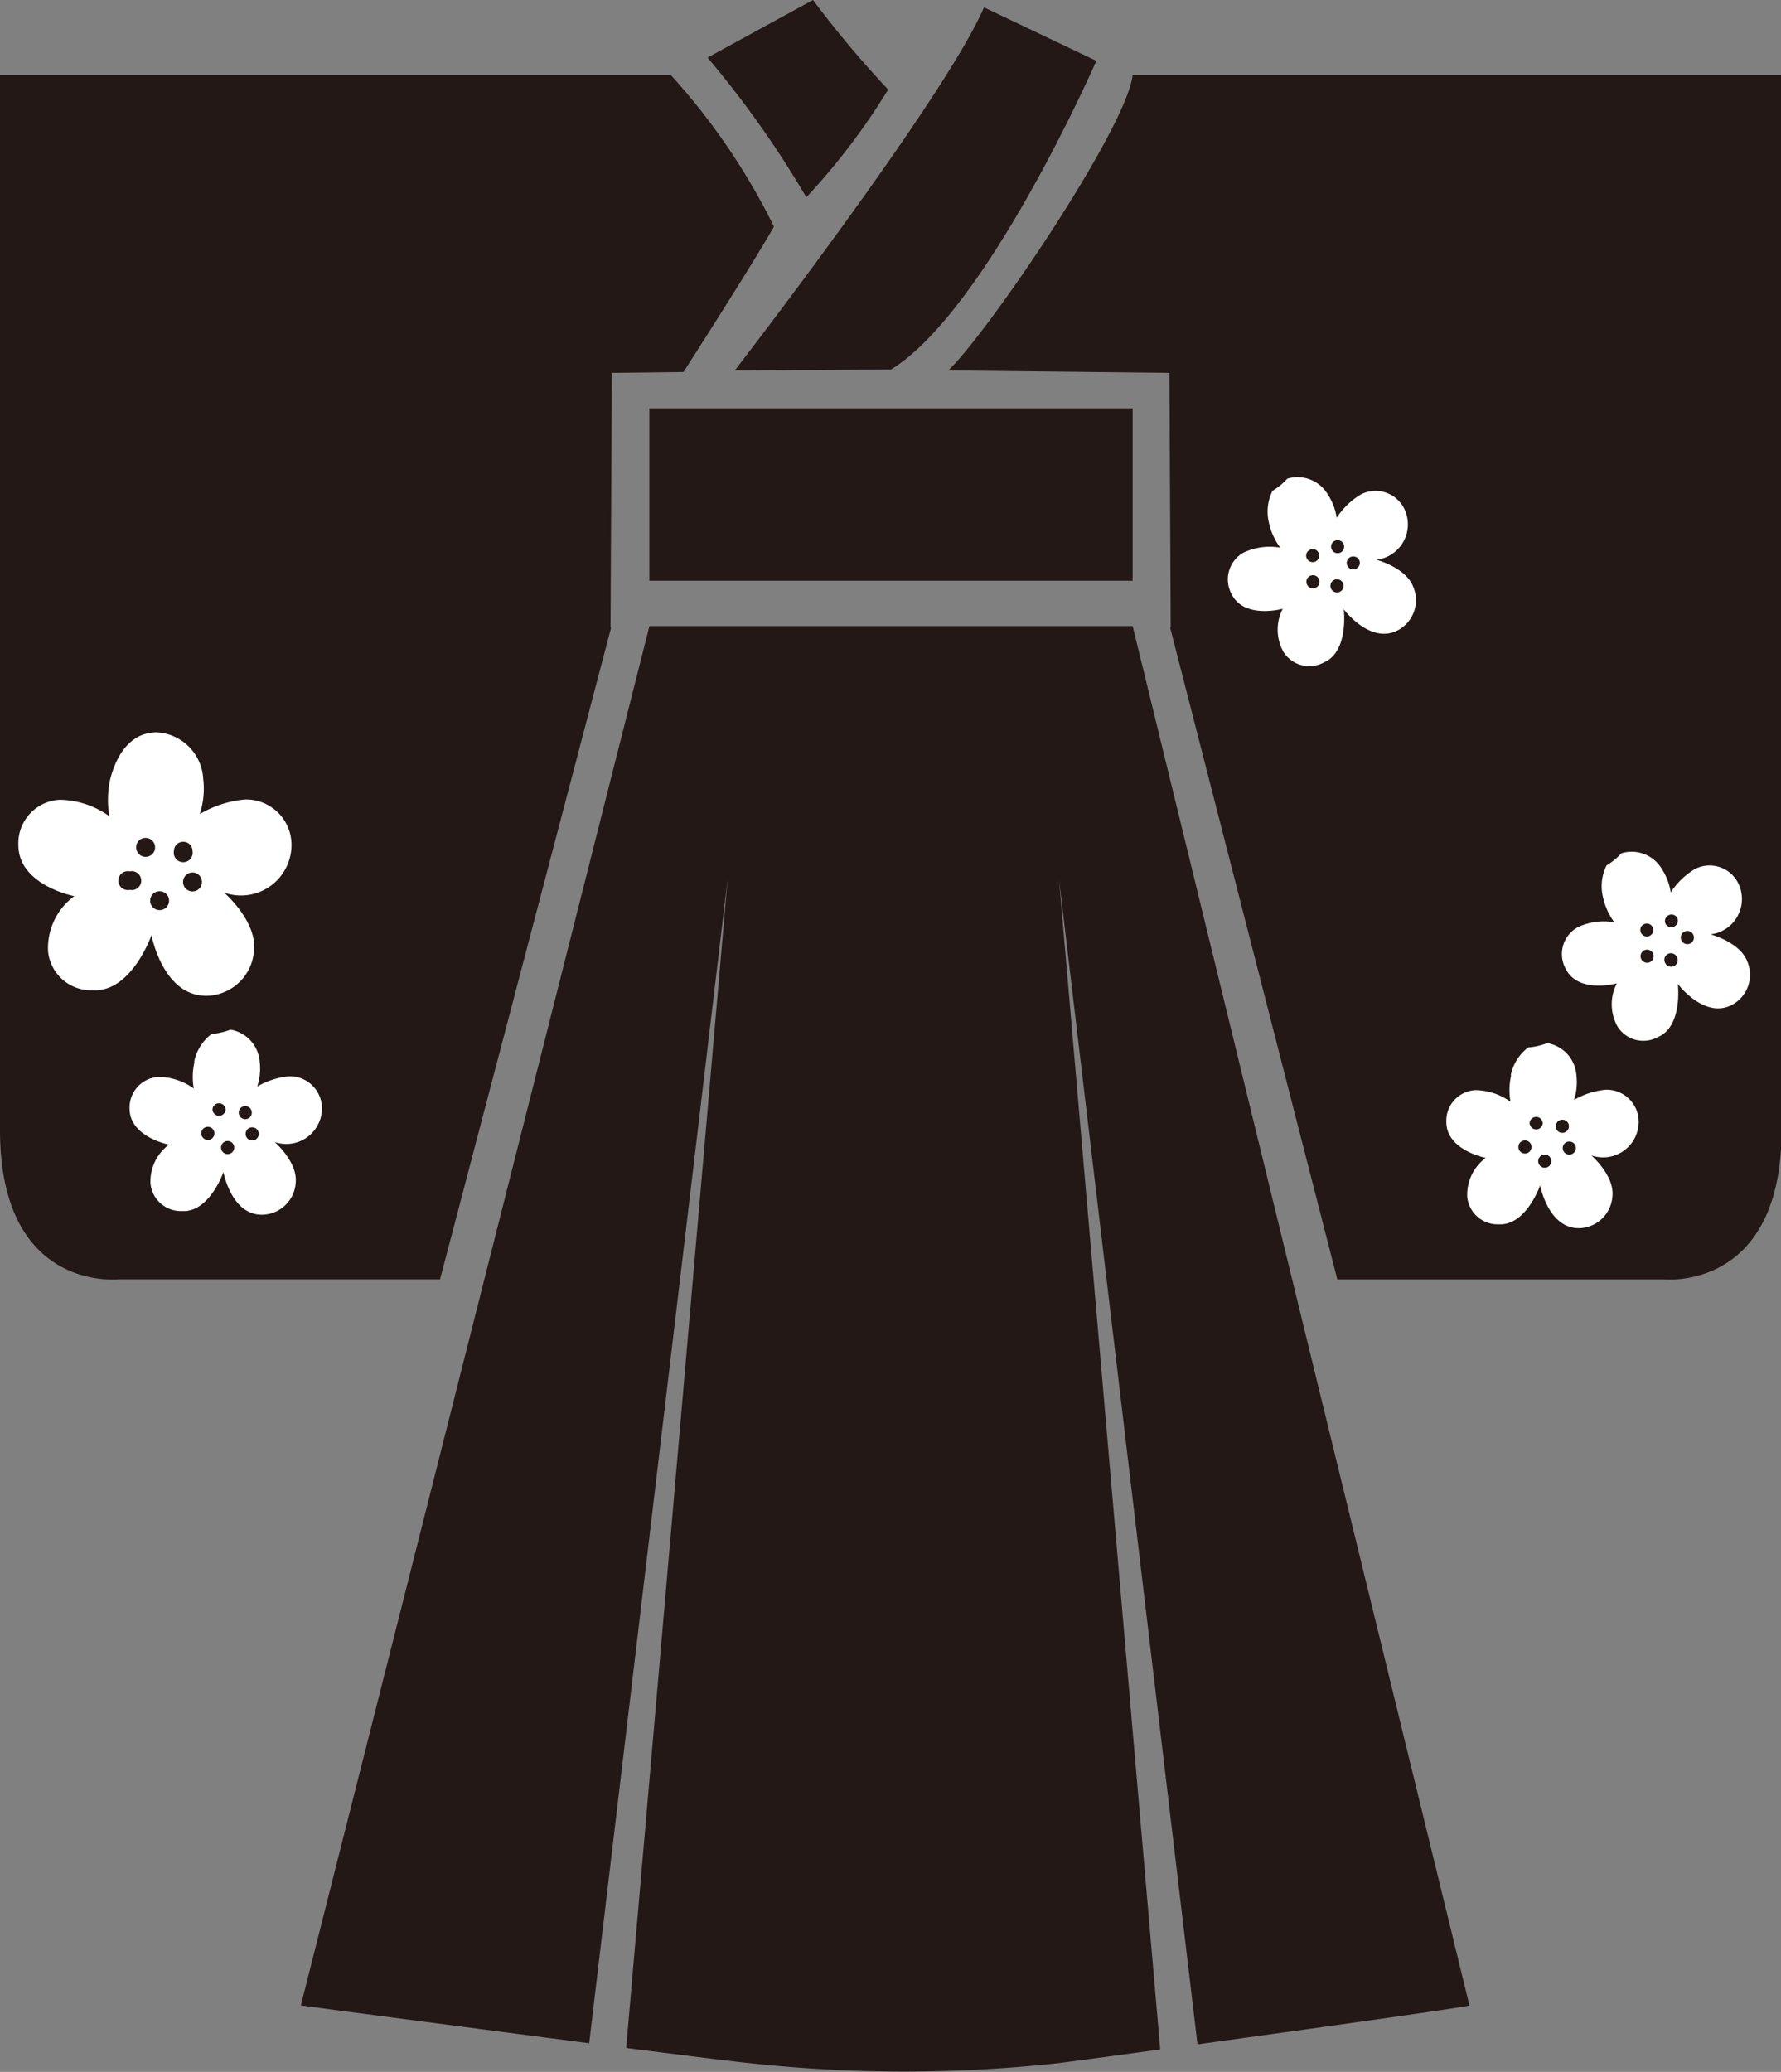 <svg xmlns="http://www.w3.org/2000/svg" viewBox="0 0 37.68 43.812"><rect x="0" y="0" width="37.68" height="43.812" fill="#808080" stroke="none"/><defs><clipPath id="clip-path" transform="translate(-11.16 -8.094)"><path fill="none" d="M0 0h60v60H0z"/></clipPath><style>.cls-3{fill:#231815}.cls-4{fill:#fff}</style></defs><g id="レイヤー_2" data-name="レイヤー 2"><g clip-path="url(#clip-path)" id="レイヤー_1-2" data-name="レイヤー 1"><path class="cls-3" d="M30.01 15.908c2.037-1.251 4.345-6.527 4.345-6.527L31.978 8.25c-.828 1.93-5.272 7.677-5.272 7.677z" transform="translate(-11.16 -8.094)"/><path class="cls-3" d="M29.95 9.988a22.235 22.235 0 01-1.59-1.894l-2.231 1.218a20.921 20.921 0 012.09 2.954 14.1 14.1 0 001.731-2.278" transform="translate(-11.16 -8.094)"/><path class="cls-3" d="M13.738 8.889v3.392h10.225V8.634H13.738v.255z"/><path class="cls-3" d="M35.123 9.679c-.118 1.11-3.05 5.436-3.9 6.248l4.678.051.027 5.371a.209.209 0 01-.01.023l3.535 13.775h6.9s2.5.274 2.5-3.159V9.679z" transform="translate(-11.16 -8.094)"/><path class="cls-3" d="M24.087 21.372l-.01-.023.027-5.371 1.516-.018s1.435-2.231 1.914-3.075a13.844 13.844 0 00-2.184-3.206H11.16v22.309c0 3.433 2.5 3.158 2.5 3.158h6.81z" transform="translate(-11.16 -8.094)"/><path class="cls-3" d="M35.123 21.333H24.9L17.525 50.5c.356.05 3.513.464 6.1.8l2.929-24.612L24.408 51.4c1.293.165 2.328.293 2.589.318a30.162 30.162 0 006.509.008c.174-.02 1.06-.138 2.2-.295l-2.141-24.745 2.93 24.637c2.409-.33 5.432-.752 5.754-.82z" transform="translate(-11.16 -8.094)"/><path class="cls-4" d="M11.549 25.982c.016.836 1.182 1.062 1.182 1.062a1.365 1.365 0 00-.554 1.17.914.914 0 00.945.82c.822.047 1.243-1.165 1.243-1.165s.242 1.31 1.188 1.282a1.025 1.025 0 00.982-.982c.049-.609-.633-1.2-.633-1.2a1.069 1.069 0 001.425-.986.961.961 0 00-.981-.983 2.275 2.275 0 00-.96.309 1.727 1.727 0 00.073-.747 1.04 1.04 0 00-.982-.982c-.544 0-.847.458-.983.982a2.032 2.032 0 00-.02.793 1.842 1.842 0 00-1.052-.349.923.923 0 00-.873.973m3.884.765a.2.2 0 11-.2-.2.2.2 0 01.2.2m-.4-.849a.194.194 0 01.2.194.2.2 0 11-.393 0 .194.194 0 01.2-.194m-.54 1.048a.2.2 0 110 .393.2.2 0 010-.393m-.259-1.13a.2.2 0 11-.2.2.195.195 0 01.2-.2m-.335.707a.2.2 0 110 .391.2.2 0 110-.391" transform="translate(-11.16 -8.094)"/><path class="cls-4" d="M15.274 30.552a1.409 1.409 0 00-.015.559 1.294 1.294 0 00-.742-.245.649.649 0 00-.615.685c.012.589.833.748.833.748a.968.968 0 00-.391.826.646.646 0 00.667.578c.58.033.876-.823.876-.823s.171.925.837.9a.722.722 0 00.693-.692c.034-.428-.446-.845-.446-.845a.754.754 0 001-.7.678.678 0 00-.691-.69 1.615 1.615 0 00-.678.217 1.212 1.212 0 00.052-.526.743.743 0 00-.618-.677 1.479 1.479 0 01-.4.092.981.981 0 00-.368.585m1.366 1.539a.139.139 0 01-.277 0 .139.139 0 11.277 0m-.285-.6a.138.138 0 01.138.139.138.138 0 11-.276 0 .137.137 0 01.138-.139m-.791.716a.141.141 0 01-.14-.141.139.139 0 11.14.141m.557.161a.139.139 0 01-.278 0 .139.139 0 11.278 0m-.321-.936a.136.136 0 01.139.137.139.139 0 01-.277 0 .136.136 0 01.138-.137" transform="translate(-11.16 -8.094)"/><path class="cls-4" d="M43.131 30.832a1.42 1.42 0 00-.014.559 1.3 1.3 0 00-.742-.245.649.649 0 00-.615.685c.011.589.833.748.833.748a.97.97 0 00-.391.826.645.645 0 00.667.578c.579.033.875-.823.875-.823s.172.925.838.905a.724.724 0 00.693-.693c.033-.427-.446-.845-.446-.845a.754.754 0 001-.7.678.678 0 00-.691-.69 1.615 1.615 0 00-.678.217 1.2 1.2 0 00.051-.526.741.741 0 00-.619-.677 1.378 1.378 0 01-.4.092.985.985 0 00-.369.585m1.377 1.543a.139.139 0 01-.278 0 .139.139 0 11.278 0m-.285-.6a.138.138 0 01.138.139.139.139 0 11-.138-.139m-.792.716a.14.14 0 01-.139-.141.139.139 0 11.139.141m.558.161a.139.139 0 01-.278 0 .139.139 0 11.278 0m-.322-.936a.137.137 0 01.14.137.139.139 0 01-.277 0 .136.136 0 01.137-.137" transform="translate(-11.16 -8.094)"/><path class="cls-4" d="M45.078 27.086a1.421 1.421 0 00.234.509 1.3 1.3 0 00-.775.108.647.647 0 00-.248.885c.27.525 1.078.3 1.078.3a.963.963 0 00.014.912.644.644 0 00.853.225c.535-.227.423-1.125.423-1.125s.562.754 1.15.441a.721.721 0 00.315-.927c-.158-.4-.773-.562-.773-.562a.752.752 0 00.593-1.067.677.677 0 00-.924-.314 1.608 1.608 0 00-.512.494 1.22 1.22 0 00-.186-.494.742.742 0 00-.855-.334 1.473 1.473 0 01-.316.258.983.983 0 00-.071.687m1.906.776a.139.139 0 01-.25.123.139.139 0 01.25-.123m-.521-.411a.137.137 0 01.185.063.139.139 0 01-.249.122.137.137 0 01.064-.185m-.394.991a.138.138 0 11-.123-.248.138.138 0 01.123.248m.571-.1a.138.138 0 01-.064.185.14.14 0 01-.185-.063.139.139 0 11.249-.122m-.7-.7a.137.137 0 11-.062.182.135.135 0 01.062-.182" transform="translate(-11.16 -8.094)"/><path class="cls-4" d="M38.01 19.166a1.412 1.412 0 00.234.508 1.3 1.3 0 00-.775.106.649.649 0 00-.247.887c.27.524 1.077.3 1.077.3a.961.961 0 00.015.912.644.644 0 00.853.224c.535-.226.422-1.125.422-1.125s.562.755 1.15.441a.721.721 0 00.316-.926c-.159-.4-.774-.562-.774-.562a.754.754 0 00.594-1.068.678.678 0 00-.925-.313 1.587 1.587 0 00-.511.494 1.209 1.209 0 00-.187-.494.744.744 0 00-.855-.335 1.41 1.41 0 01-.315.258.988.988 0 00-.072.689m1.906.775a.137.137 0 01-.065.184.135.135 0 01-.184-.062.138.138 0 01.063-.185.141.141 0 01.186.063m-.516-.407a.138.138 0 11-.064.184.136.136 0 01.064-.184m-.4.991a.139.139 0 11.062-.187.14.14 0 01-.062.187m.571-.1a.139.139 0 11-.186-.063.138.138 0 01.186.063m-.7-.7a.136.136 0 01.185.061.138.138 0 11-.248.122.136.136 0 01.063-.183" transform="translate(-11.16 -8.094)"/></g></g></svg>